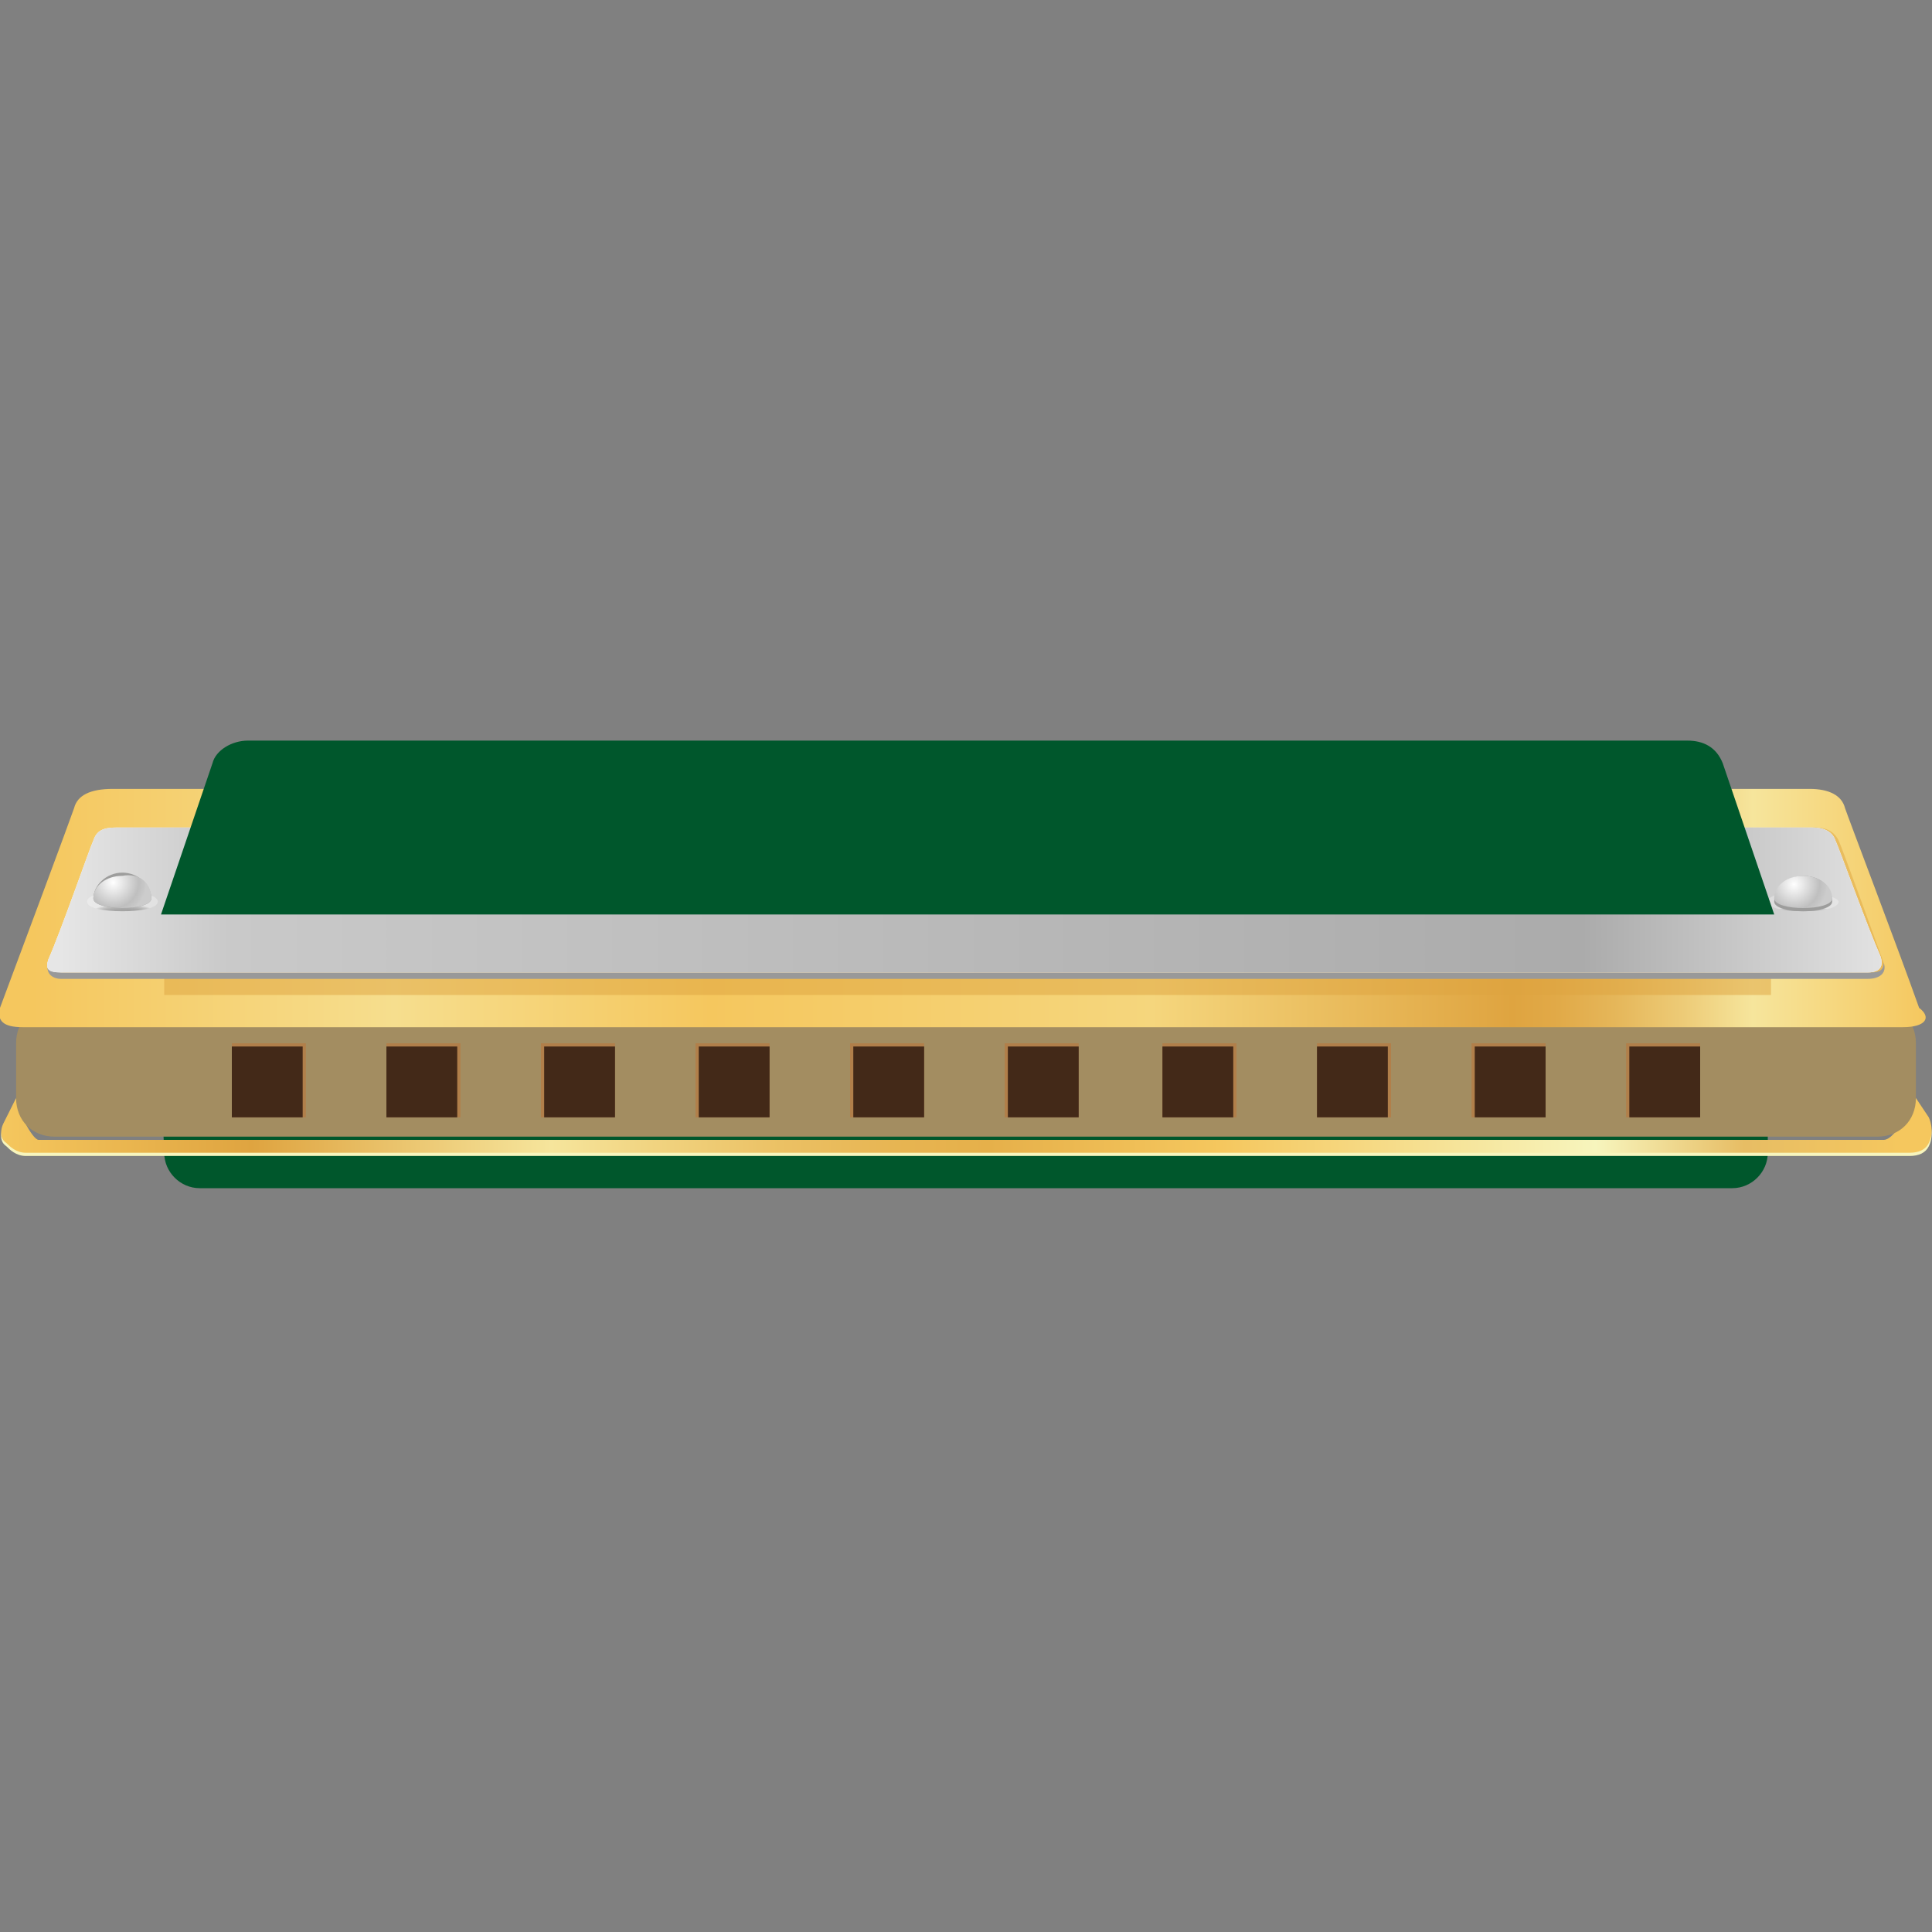 <svg enable-background="new 0 0 60 60" height="60" viewBox="0 0 60 60" width="60" xmlns="http://www.w3.org/2000/svg" xmlns:xlink="http://www.w3.org/1999/xlink"><rect x="0" y="0" width="60" height="60" fill="#808080" stroke="none"/><linearGradient id="a" gradientTransform="matrix(1 0 0 -1 0 70)" gradientUnits="userSpaceOnUse" x1=".035" x2="59.989" y1="35.05" y2="35.05"><stop offset="0" stop-color="#f5c75e"/><stop offset=".13" stop-color="#dfa440"/><stop offset=".285" stop-color="#f6e59c"/><stop offset=".336" stop-color="#f1d481"/><stop offset=".407" stop-color="#ebc063"/><stop offset=".468" stop-color="#e7b451"/><stop offset=".511" stop-color="#e6b04a"/><stop offset=".632" stop-color="#f5c75e"/><stop offset=".826" stop-color="#f7f5bd"/><stop offset=".903" stop-color="#e7bd64"/><stop offset=".984" stop-color="#f5c75e"/></linearGradient><linearGradient id="b" gradientTransform="matrix(1 0 0 -1 0 70)" gradientUnits="userSpaceOnUse" x1=".045" x2="59.874" y1="41.8" y2="41.8"><stop offset=".016" stop-color="#f5c75e"/><stop offset=".204" stop-color="#f6de8e"/><stop offset=".368" stop-color="#f5c75e"/><stop offset=".597" stop-color="#f5d67d"/><stop offset=".784" stop-color="#dfa440"/><stop offset=".806" stop-color="#e1a947"/><stop offset=".837" stop-color="#e5b659"/><stop offset=".873" stop-color="#edcb77"/><stop offset=".909" stop-color="#f6e59c"/><stop offset="1" stop-color="#f5c75e"/></linearGradient><linearGradient id="c" gradientTransform="matrix(1 0 0 -1 0 70)" gradientUnits="userSpaceOnUse" x1="1.464" x2="58.436" y1="42.05" y2="42.05"><stop offset=".007" stop-color="#e6e6e6"/><stop offset=".099" stop-color="#c9c9c9"/><stop offset=".837" stop-color="#ababab"/><stop offset="1" stop-color="#e2e2e2"/></linearGradient><linearGradient id="d"><stop offset="0" stop-color="#1d1d1b"/><stop offset=".284" stop-color="#1f1f1d"/><stop offset=".426" stop-color="#272725"/><stop offset=".536" stop-color="#343432"/><stop offset=".63" stop-color="#474745"/><stop offset=".714" stop-color="#5f5f5d"/><stop offset=".791" stop-color="#7c7c7b"/><stop offset=".862" stop-color="#a0a09f"/><stop offset=".928" stop-color="#c9c9c8"/><stop offset=".989" stop-color="#f6f6f6"/><stop offset="1" stop-color="#fff"/></linearGradient><radialGradient id="e" cx="7.231" cy="-818.327" gradientTransform="matrix(.827 0 0 -.253 50.029 -178.583)" gradientUnits="userSpaceOnUse" r="1.289" xlink:href="#d"/><linearGradient id="f"><stop offset="0" stop-color="#fff"/><stop offset=".769" stop-color="#bfbfbf"/><stop offset=".932" stop-color="#c7c7c7"/><stop offset="1" stop-color="#ccc"/></linearGradient><radialGradient id="g" cx="55.717" cy="42.536" gradientTransform="matrix(1 0 0 -1 0 70)" gradientUnits="userSpaceOnUse" r="1.031" xlink:href="#f"/><radialGradient id="h" cx="-55.86" cy="-818.097" gradientTransform="matrix(.827 0 0 -.253 50.029 -178.583)" gradientUnits="userSpaceOnUse" r="1.289" xlink:href="#d"/><radialGradient id="i" cx="3.515" cy="42.594" gradientTransform="matrix(1 0 0 -1 0 70)" gradientUnits="userSpaceOnUse" r="1.031" xlink:href="#f"/><path d="m5 33.4h49.9v2.4c0 .6-.5 1.1-1.1 1.1h-47.6c-.6 0-1.1-.5-1.1-1.1z" fill="#00572c"/><path d="m59.9 34.8-.4-.6s-.6 1.3-1 1.3c-5.9 0-49.1 0-57.3 0-.2 0-.7-1-.7-1.3l-.4.8s-.2.4.1.6c.1.1.3.3.6.3h58.5c.3 0 .5-.1.6-.3.2-.4 0-.8 0-.8z" fill="#f7f5bd"/><path d="m59.9 34.7-.4-.6s-.6 1.3-1 1.3c-5.9 0-49.1 0-57.3 0-.2 0-.7-1-.7-1.3l-.4.8s-.2.4.1.6c.1.1.3.3.6.3h58.5c.3 0 .5-.1.6-.3.2-.4 0-.8 0-.8z" fill="url(#a)"/><path d="m.5 32.4v1.7c0 .7.5 1.2 1.2 1.2h56.6c.7 0 1.2-.5 1.2-1.2v-1.7c0-.7-.5-1.2-1.2-1.2h-56.6c-.7 0-1.2.5-1.2 1.2z" fill="#a38d61"/><path d="m59.1 31.9c-.6 0-50.9 0-58.4 0-.6 0-.8-.2-.7-.6.6-1.6 2.2-5.9 2.3-6.2.1-.4.5-.6 1.2-.6s45.7 0 52.7 0c.6 0 1 .2 1.1.6.1.3 1.7 4.5 2.3 6.2.4.3.2.6-.5.6z" fill="url(#b)"/><path d="m7.2 32.4h2.3v2.3h-2.3z" fill="#b17f4a"/><path d="m7.2 32.5h2.2v2.2h-2.2z" fill="#432918"/><path d="m12 32.4h2.3v2.3h-2.3z" fill="#b17f4a"/><path d="m12 32.5h2.2v2.2h-2.2z" fill="#432918"/><path d="m16.8 32.4h2.3v2.3h-2.3z" fill="#b17f4a"/><path d="m16.9 32.5h2.2v2.2h-2.2z" fill="#432918"/><path d="m21.6 32.4h2.3v2.3h-2.3z" fill="#b17f4a"/><path d="m21.7 32.5h2.2v2.2h-2.2z" fill="#432918"/><path d="m26.4 32.4h2.3v2.3h-2.3z" fill="#b17f4a"/><path d="m26.5 32.5h2.2v2.2h-2.2z" fill="#432918"/><path d="m31.2 32.4h2.3v2.3h-2.3z" fill="#b17f4a"/><path d="m31.3 32.5h2.2v2.2h-2.2z" fill="#432918"/><path d="m36.1 32.4h2.3v2.3h-2.3z" fill="#b17f4a"/><path d="m36.1 32.5h2.2v2.2h-2.2z" fill="#432918"/><path d="m40.9 32.4h2.3v2.3h-2.3z" fill="#b17f4a"/><path d="m40.9 32.5h2.2v2.2h-2.2z" fill="#432918"/><path d="m45.7 32.4h2.3v2.3h-2.3z" fill="#b17f4a"/><path d="m45.8 32.5h2.2v2.2h-2.2z" fill="#432918"/><path d="m50.5 32.4h2.3v2.3h-2.3z" fill="#b17f4a"/><path d="m50.6 32.5h2.2v2.2h-2.2z" fill="#432918"/><path d="m58.5 29.9s-1.3-3.6-1.4-3.8-.3-.4-.7-.4-52.7 0-52.7 0c-.4 0-.7.1-.7.4-.1.2-1.4 3.7-1.4 3.7-.1.3.1.5.4.5h3.1v.6h49.9c0-.2 0-.6 0-.6h3.1c.3.1.5-.1.4-.4z" fill="#dfa440" opacity=".5"/><path d="m58.5 29.9c0 .2-.1.3-.4.3s-51.7 0-56.1 0c-.4 0-.5-.1-.4-.4v-.1c0 .1 0 .1-.1.2-.1.3.1.5.4.5h56.1c.4 0 .6-.2.5-.5z" fill="#999"/><path d="m58 30.2c-.3 0-51.7 0-56.1 0-.4 0-.5-.1-.4-.4.4-.9 1.3-3.5 1.4-3.7.1-.3.3-.4.7-.4s48.6 0 52.7 0c.3 0 .6.1.7.4.1.2 1 2.7 1.4 3.6.1.3 0 .5-.4.5z" fill="#fff"/><path d="m58 30.2c-.3 0-51.7 0-56.1 0-.4 0-.5-.1-.4-.4.4-.9 1.3-3.5 1.4-3.7.1-.3.3-.4.7-.4s48.6 0 52.7 0c.3 0 .6.1.7.4.1.2 1 2.7 1.4 3.6.1.3 0 .5-.4.5z" fill="url(#c)"/><path d="m57.1 28c0 .2-.5.3-1.1.3s-1.1-.1-1.1-.3.5-.3 1.1-.3 1.1.2 1.1.3z" fill="url(#e)" opacity=".3"/><path d="m56.9 28c0 .4-1.8.4-1.8 0s.4-.8.9-.8.9.3.9.8z" fill="#9d9d9c"/><path d="m56.9 27.9c0 .4-1.8.4-1.8 0s.4-.7.9-.7.9.3.9.7z" fill="url(#g)"/><path d="m4.9 28c0 .2-.5.3-1.1.3s-1.1-.1-1.1-.3.5-.3 1.1-.3 1.1.1 1.1.3z" fill="url(#h)" opacity=".3"/><path d="m4.7 27.9c0 .4-1.8.4-1.8 0s.4-.8.9-.8.9.4.9.8z" fill="#9d9d9c"/><path d="m4.7 27.9c0 .4-1.8.4-1.8 0s.4-.7.9-.7c.5-.1.9.2.9.7z" fill="url(#i)"/><g enable-background="new" fill="#00572c"><path d="m54.9 28.3-1.5-4.5c-.2-.4-.5-.6-1-.6h-22-.7-22c-.6 0-.9.3-1 .6l-1.5 4.5h25.2z"/><path d="m55.1 28.4h-50.1l1.6-4.7c.1-.4.6-.7 1.1-.7h44.7c.5 0 .9.2 1.1.7zm-49.7-.2h49.4l-1.4-4.3c-.2-.4-.4-.5-.9-.5h-44.8c-.6 0-.8.4-.9.5z"/></g></svg>